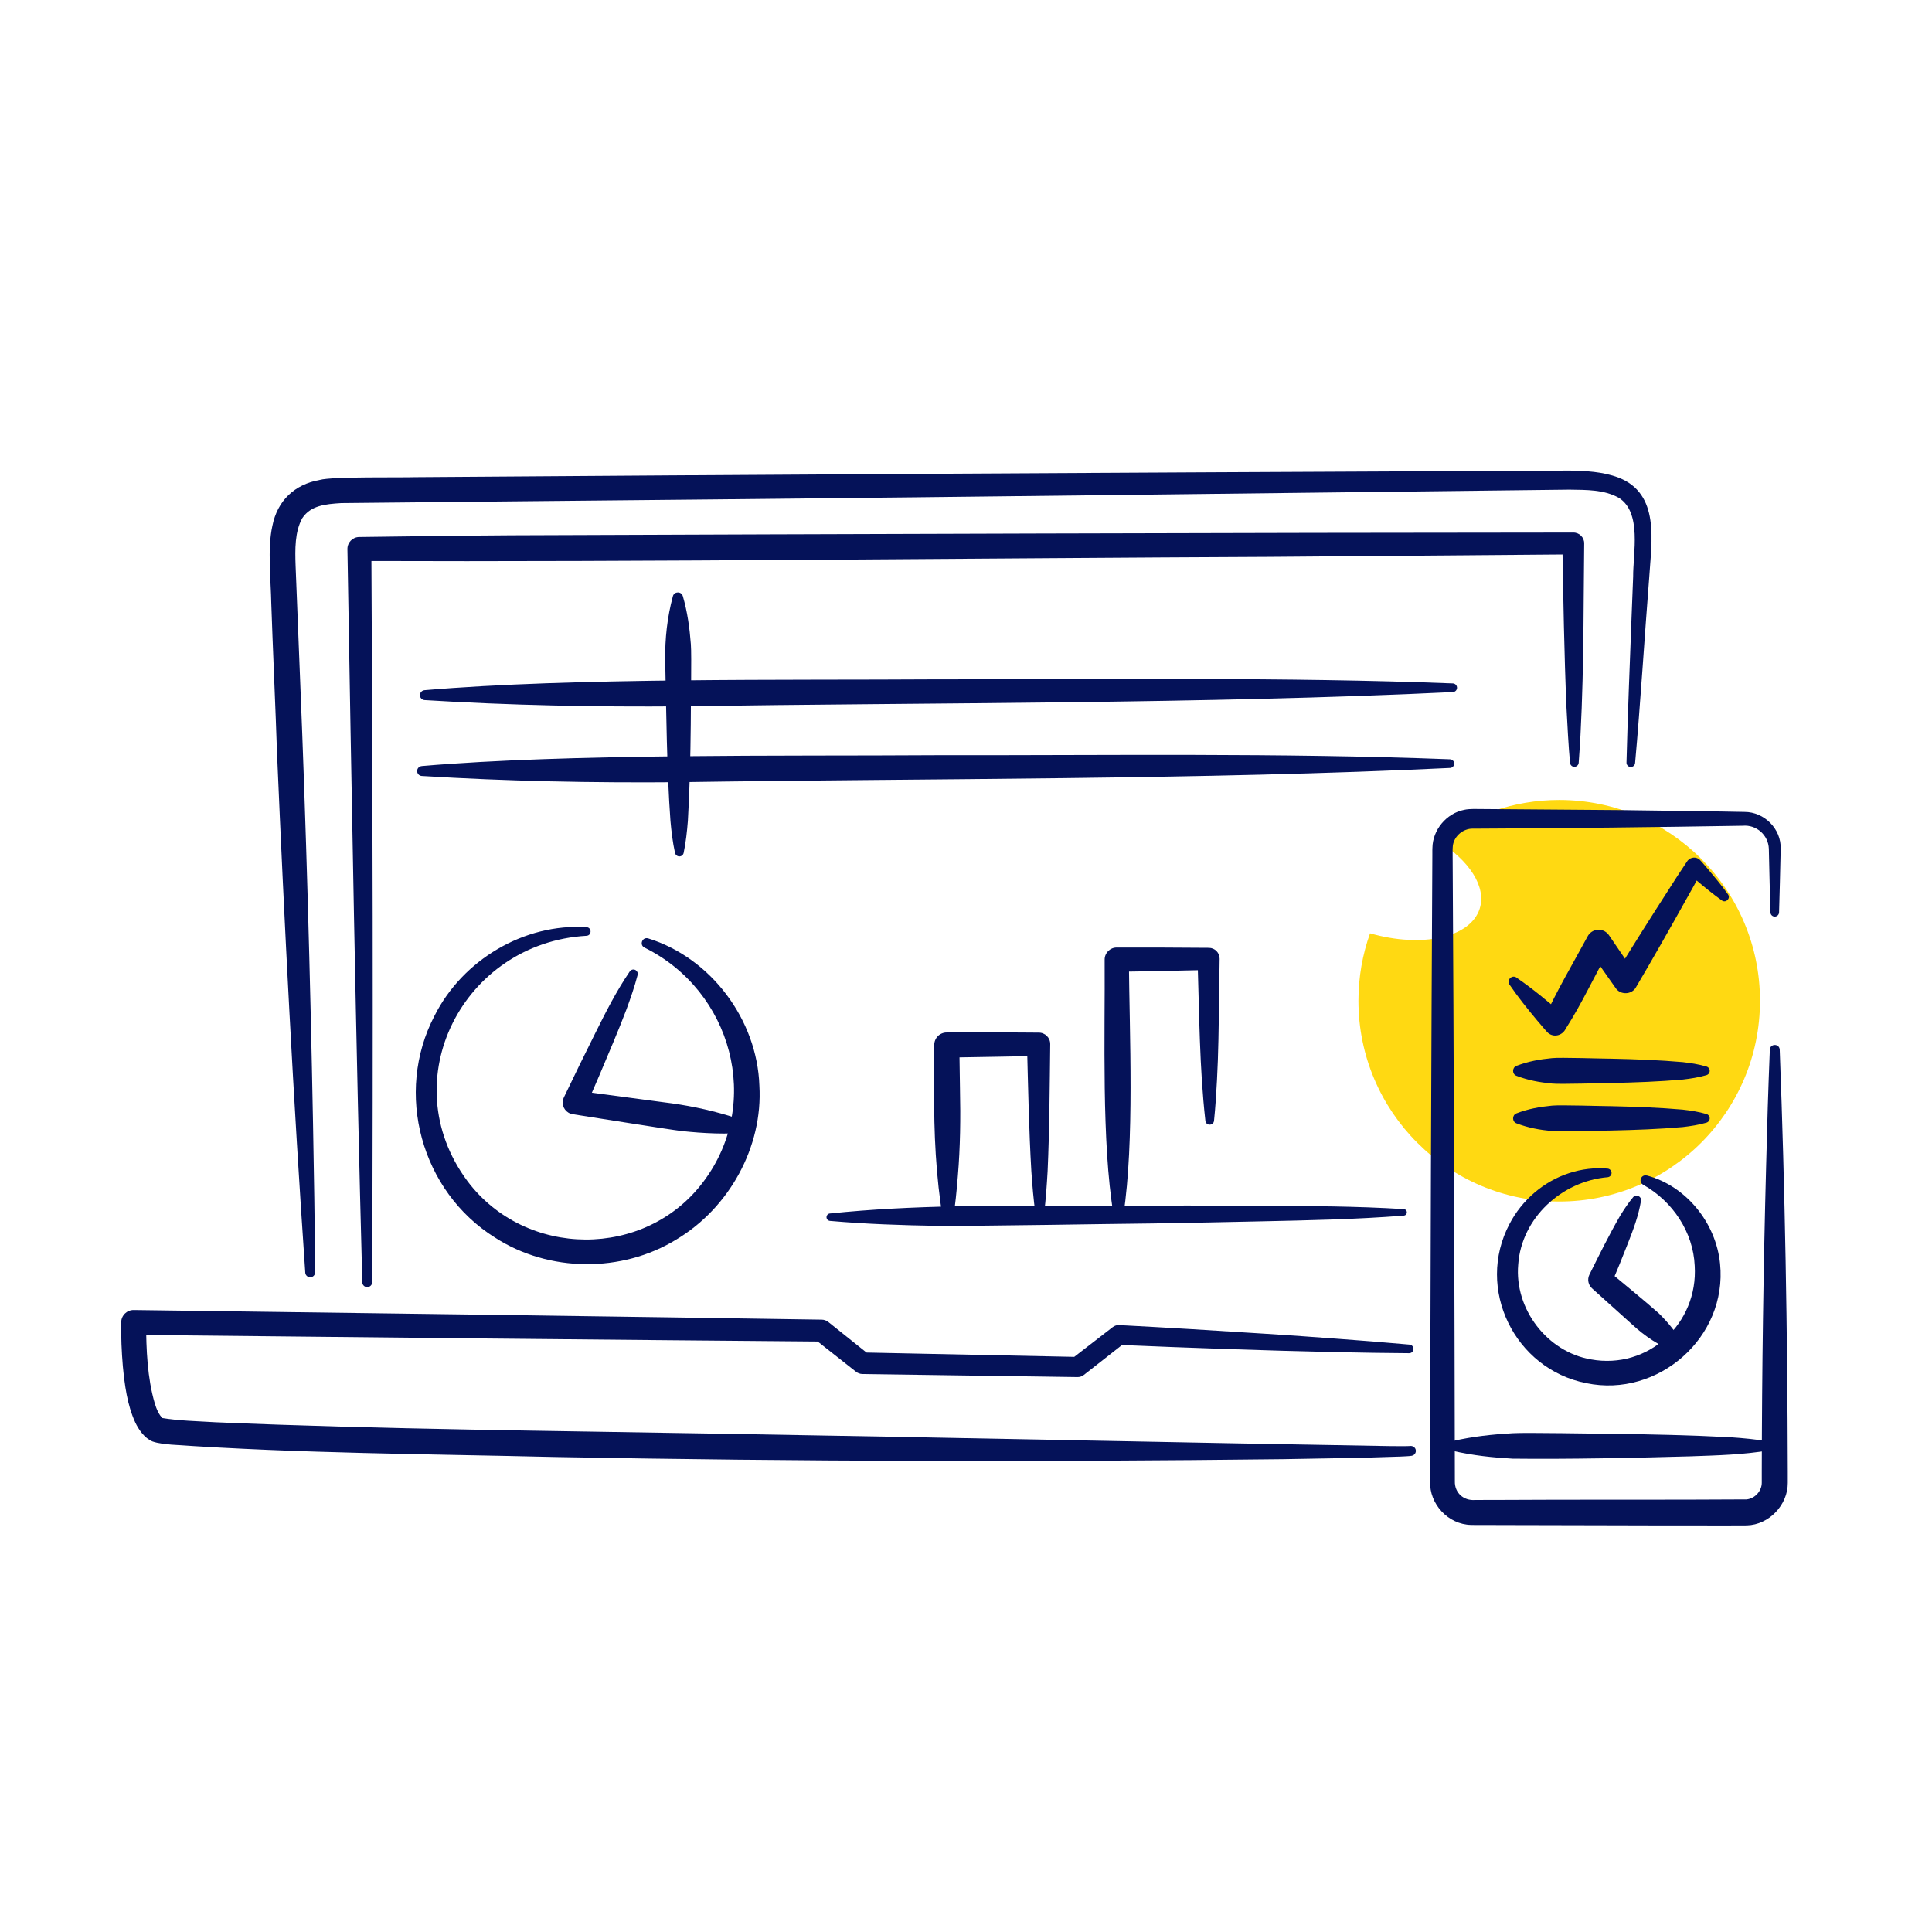 <svg xmlns="http://www.w3.org/2000/svg" width="128" height="128" viewBox="0 0 128 128" fill="none"><g clip-path="url(#clip0_159_11080)"><path fill-rule="evenodd" clip-rule="evenodd" d="M103.302 79.604C110.648 79.604 116.604 73.648 116.604 66.302C116.604 58.956 110.648 53 103.302 53C100.278 53 97.489 54.009 95.254 55.709C97.329 56.988 98.498 58.746 98.032 60.206C97.42 62.124 94.209 62.825 90.769 61.834C90.271 63.23 90 64.734 90 66.302C90 73.648 95.956 79.604 103.302 79.604Z" fill="#FFD912"></path><path d="M28.123 45.727C37.93 44.887 52.209 45.074 62.187 45.007C73.468 45.024 84.99 44.845 96.258 45.279C96.416 45.286 96.539 45.421 96.532 45.578C96.524 45.725 96.407 45.841 96.263 45.851C79.921 46.642 61.616 46.542 45.166 46.796C39.501 46.844 33.784 46.733 28.129 46.383C27.947 46.372 27.811 46.215 27.823 46.034C27.834 45.87 27.964 45.741 28.125 45.728L28.123 45.727Z" fill="#051259"></path><path d="M27.937 50.753C37.744 49.913 52.023 50.101 62.001 50.034C73.282 50.051 84.804 49.872 96.072 50.305C96.23 50.313 96.353 50.447 96.346 50.605C96.338 50.752 96.221 50.868 96.077 50.878C79.735 51.669 61.43 51.569 44.98 51.822C39.315 51.871 33.597 51.759 27.943 51.41C27.761 51.399 27.625 51.241 27.637 51.061C27.648 50.896 27.778 50.768 27.939 50.755L27.937 50.753Z" fill="#051259"></path><path d="M45.239 39.493C45.546 40.549 45.689 41.6 45.771 42.679C45.832 43.376 45.76 47.219 45.765 47.996C45.742 50.124 45.699 52.253 45.574 54.378C45.518 55.087 45.442 55.796 45.294 56.507C45.261 56.664 45.107 56.766 44.948 56.733C44.832 56.709 44.746 56.618 44.722 56.51C44.566 55.801 44.483 55.093 44.419 54.385C44.177 51.08 44.141 47.093 44.071 43.752C44.051 42.313 44.203 40.898 44.582 39.495C44.672 39.172 45.144 39.168 45.237 39.491L45.239 39.493Z" fill="#051259"></path><path d="M73.777 80.485C72.971 75.628 73.218 68.552 73.186 63.585C73.18 63.142 73.538 62.777 73.982 62.777C74.741 62.777 76.265 62.774 77.024 62.779L80.066 62.797H80.091C80.489 62.798 80.809 63.126 80.804 63.523L80.767 66.206C80.742 67.995 80.725 69.785 80.628 71.572C80.581 72.466 80.525 73.361 80.432 74.256C80.395 74.593 79.901 74.597 79.861 74.26C79.465 70.752 79.454 67.069 79.341 63.535L80.078 64.262L77.036 64.329C76.279 64.348 74.753 64.372 73.995 64.383L74.79 63.575C74.832 68.564 75.168 75.588 74.431 80.482C74.379 80.848 73.836 80.864 73.775 80.486L73.777 80.485Z" fill="#051259"></path><path d="M62.481 80.832C62.005 77.955 61.865 75.049 61.894 72.14L61.897 69.241C61.89 68.782 62.26 68.403 62.721 68.404C63.733 68.404 66.307 68.404 67.284 68.404C67.79 68.403 68.298 68.411 68.805 68.414C69.233 68.403 69.586 68.75 69.58 69.178C69.547 71.875 69.53 74.9 69.407 77.596C69.353 78.532 69.291 79.467 69.173 80.403C69.153 80.561 69.008 80.674 68.851 80.653C68.719 80.636 68.619 80.533 68.602 80.407C68.47 79.473 68.396 78.539 68.33 77.604C68.171 74.91 68.111 71.887 68.042 69.19L68.818 69.954C67.941 69.974 66.667 70.004 65.776 70.015L62.734 70.067L63.558 69.23L63.601 72.129C63.645 74.064 63.622 75.996 63.459 77.928C63.382 78.895 63.289 79.861 63.133 80.829C63.074 81.193 62.542 81.201 62.478 80.834L62.481 80.832Z" fill="#051259"></path><path d="M54.983 80.396C57.743 80.111 60.526 79.978 63.297 79.922C63.752 79.911 73.279 79.881 73.991 79.877C77.07 79.865 80.429 79.867 83.498 79.887C86.667 79.901 89.835 79.909 93.006 80.107C93.124 80.114 93.216 80.217 93.207 80.336C93.2 80.445 93.115 80.529 93.009 80.538C89.842 80.788 86.674 80.85 83.505 80.918C81.221 80.974 78.674 81.016 76.377 81.056C73.177 81.086 65.32 81.232 62.118 81.216C59.737 81.176 57.362 81.097 54.986 80.888C54.848 80.875 54.748 80.755 54.759 80.619C54.771 80.499 54.865 80.406 54.981 80.394L54.983 80.396Z" fill="#051259"></path><path d="M20.225 84.319C19.438 72.863 18.841 61.306 18.351 49.825C18.273 47.365 18.052 42.422 17.973 39.963C17.946 38.424 17.708 36.359 18.046 34.841C18.376 33.174 19.51 32.091 21.191 31.796C22.001 31.564 26.576 31.649 27.509 31.614C49.336 31.45 74.772 31.31 96.572 31.212C98.044 31.214 102.51 31.177 103.973 31.177C105.032 31.195 106.183 31.245 107.23 31.642C109.997 32.709 109.412 35.88 109.266 38.243C108.963 42.055 108.674 46.763 108.329 50.554C108.315 50.712 108.177 50.828 108.02 50.815C107.868 50.802 107.755 50.672 107.759 50.523C107.83 47.676 107.99 43.556 108.103 40.669L108.2 38.206C108.19 36.66 108.791 33.947 107.25 32.981C106.261 32.431 105.121 32.459 103.975 32.44L101.511 32.469C84.646 32.662 64.107 32.928 47.248 33.087C43.738 33.123 25.751 33.294 22.607 33.331C21.547 33.396 20.586 33.493 20.03 34.326C19.525 35.229 19.548 36.416 19.583 37.455C19.641 39.013 19.814 43.234 19.876 44.847C20.279 54.628 20.554 64.653 20.739 74.427C20.803 77.715 20.853 81.003 20.879 84.294C20.879 84.475 20.734 84.623 20.554 84.624C20.381 84.624 20.236 84.49 20.225 84.319Z" fill="#051259"></path><path d="M24.004 84.955C23.586 69.54 23.28 51.839 23.018 36.379C23.011 35.944 23.357 35.585 23.794 35.578C26.322 35.542 31.337 35.478 33.861 35.464C55.621 35.38 82.437 35.293 104.231 35.283C104.63 35.276 104.962 35.602 104.957 36.003L104.925 39.637C104.911 42.02 104.882 44.522 104.791 46.906L104.71 48.723C104.67 49.328 104.643 49.935 104.592 50.54C104.579 50.698 104.44 50.815 104.281 50.802C104.141 50.791 104.032 50.679 104.019 50.543C103.918 49.503 103.842 47.972 103.785 46.91C103.632 43.428 103.57 39.513 103.51 36.01L104.235 36.73L84.131 36.892C65.56 36.974 42.297 37.235 23.814 37.165L24.604 36.364C24.697 51.837 24.724 69.516 24.658 84.949C24.658 85.131 24.509 85.275 24.327 85.275C24.15 85.275 24.007 85.132 24.001 84.956L24.004 84.955Z" fill="#051259"></path><path d="M93.53 96.45C93.315 96.483 92.992 96.49 92.771 96.502C90.453 96.593 87.317 96.632 84.979 96.675C68.939 96.865 52.889 96.834 36.851 96.532C28.336 96.329 19.836 96.297 11.328 95.71C10.934 95.663 10.497 95.642 10.097 95.499C9.559 95.27 9.187 94.71 8.963 94.245C8.42 93.062 8.259 91.737 8.139 90.518C8.056 89.536 8.017 88.589 8.031 87.599C8.038 87.145 8.412 86.785 8.865 86.792C20.233 86.936 43.075 87.253 54.438 87.43C54.605 87.432 54.76 87.49 54.881 87.588L57.598 89.761L57.166 89.606L71.407 89.901L70.985 90.041C70.985 90.041 73.72 87.928 73.722 87.924C73.85 87.825 74.003 87.782 74.152 87.791C75.756 87.881 77.36 87.96 78.964 88.061C81.732 88.228 85.837 88.485 88.582 88.695C90.184 88.811 91.787 88.942 93.388 89.084C93.545 89.099 93.661 89.239 93.647 89.395C93.633 89.543 93.507 89.655 93.361 89.654C91.754 89.642 90.146 89.619 88.54 89.582C83.91 89.482 78.718 89.299 74.09 89.101L74.525 88.964L71.808 91.094C71.682 91.193 71.533 91.239 71.386 91.236L57.143 91.034C56.98 91.031 56.83 90.974 56.711 90.88L53.98 88.725L54.423 88.882C43.072 88.791 20.198 88.566 8.848 88.44L9.682 87.633C9.681 89.382 9.765 91.318 10.253 92.973C10.361 93.337 10.541 93.775 10.809 93.995C10.789 93.982 10.767 93.971 10.744 93.96L10.716 93.948L10.695 93.94C11.863 94.135 13.075 94.154 14.278 94.228C25.138 94.696 37.265 94.802 48.202 94.996C60.6 95.197 79.819 95.609 92.056 95.808L92.76 95.812H93.109L93.281 95.808L93.415 95.802C93.604 95.773 93.8 95.912 93.803 96.112C93.81 96.278 93.693 96.42 93.534 96.447L93.53 96.45Z" fill="#051259"></path><path d="M42.945 62.171C47.11 63.465 50.163 67.563 50.311 71.921C50.554 75.995 48.298 80.04 44.812 82.119C41.199 84.341 36.363 84.299 32.8 81.996C27.898 78.934 26.111 72.409 28.792 67.289C30.648 63.598 34.726 61.164 38.86 61.427C39.218 61.456 39.212 61.974 38.86 61.998C30.691 62.466 26.001 71.552 30.96 78.238C34.809 83.379 42.75 83.439 46.603 78.288C50.538 73.074 48.489 65.638 42.699 62.781C42.338 62.601 42.559 62.054 42.943 62.173L42.945 62.171Z" fill="#051259"></path><path d="M49.57 75.039C48.099 75.158 46.628 75.092 45.166 74.934C44.199 74.819 39.026 73.981 37.962 73.821C37.527 73.765 37.221 73.359 37.289 72.925C37.301 72.85 37.325 72.777 37.356 72.711C37.694 72.003 38.035 71.296 38.38 70.59C38.724 69.885 39.071 69.181 39.423 68.48C40.125 67.068 40.833 65.667 41.725 64.358C41.815 64.226 41.997 64.192 42.128 64.283C42.231 64.355 42.274 64.481 42.244 64.595C42.044 65.366 41.783 66.109 41.514 66.849C40.959 68.318 40.333 69.758 39.726 71.206C39.42 71.928 39.108 72.648 38.794 73.368L38.189 72.257L43.97 73.028C45.423 73.203 46.857 73.492 48.261 73.913C48.732 74.053 49.201 74.203 49.664 74.391C49.838 74.461 49.921 74.657 49.852 74.83C49.803 74.95 49.692 75.027 49.572 75.04L49.57 75.039Z" fill="#051259"></path><path d="M109.107 77.879C111.726 78.572 113.697 81.04 113.959 83.727C114.453 88.597 109.858 92.63 105.098 91.639C100.343 90.708 97.74 85.382 100.011 81.086C100.83 79.512 102.272 78.27 103.952 77.725C104.782 77.451 105.659 77.348 106.509 77.423C106.666 77.437 106.783 77.576 106.769 77.733C106.758 77.872 106.647 77.979 106.513 77.993C103.468 78.25 100.8 80.699 100.586 83.774C100.322 86.719 102.502 89.565 105.4 90.064C109.207 90.757 112.514 87.685 112.279 83.866C112.181 81.626 110.82 79.59 108.861 78.49C108.522 78.301 108.732 77.783 109.106 77.882L109.107 77.879Z" fill="#051259"></path><path d="M111.095 89.614C109.971 89.2 108.973 88.533 108.103 87.722C107.234 86.944 106.366 86.165 105.501 85.38C105.225 85.151 105.148 84.763 105.3 84.454C105.955 83.136 106.603 81.814 107.343 80.539C107.603 80.12 107.872 79.704 108.201 79.314C108.389 79.087 108.772 79.263 108.721 79.552C108.559 80.543 108.211 81.462 107.848 82.385C107.493 83.299 107.123 84.208 106.739 85.111L106.537 84.185C107.655 85.122 108.794 86.035 109.887 86.999C110.528 87.626 111.096 88.32 111.524 89.118C111.671 89.392 111.385 89.721 111.095 89.614Z" fill="#051259"></path><path d="M117.911 69.545C118.264 78.839 118.422 88.204 118.445 97.51V97.993V98.24C118.456 99.705 117.203 101.024 115.732 101.06C115.041 101.072 113.39 101.062 112.677 101.063C109.199 101.069 102.677 101.037 99.177 101.037C98.736 101.026 97.899 101.046 97.46 101.03C95.946 101 94.688 99.647 94.75 98.138C94.766 85.856 94.827 68.987 94.897 56.673V56.432V56.312C94.897 56.273 94.897 56.235 94.902 56.175C94.917 54.98 95.829 53.888 96.999 53.655C97.197 53.609 97.414 53.599 97.616 53.596C99.047 53.606 105.931 53.657 107.5 53.672C109.602 53.709 113.475 53.744 115.576 53.792C116.886 53.79 118.013 54.913 117.975 56.229C117.975 56.272 117.968 56.537 117.967 56.593C117.937 57.879 117.908 59.164 117.868 60.45C117.862 60.608 117.731 60.732 117.573 60.726C117.422 60.722 117.301 60.599 117.297 60.45C117.256 59.164 117.228 57.879 117.198 56.593L117.193 56.352L117.19 56.233C117.158 55.325 116.367 54.625 115.457 54.707C110.237 54.798 103.103 54.879 97.858 54.9H97.616H97.557C96.946 54.901 96.38 55.364 96.265 55.967L96.254 56.046C96.244 56.12 96.242 56.175 96.24 56.249V56.309V56.429L96.241 56.67C96.317 68.997 96.367 85.842 96.388 98.136C96.364 98.897 96.965 99.442 97.729 99.379C98.018 99.372 98.871 99.382 99.176 99.376C104.048 99.343 110.876 99.376 115.717 99.34C116.271 99.285 116.729 98.779 116.722 98.224C116.722 98.091 116.723 97.65 116.722 97.507C116.732 90.791 116.832 83.963 117.01 77.257C117.072 74.686 117.151 72.114 117.256 69.542C117.276 69.134 117.884 69.121 117.911 69.542V69.545Z" fill="#051259"></path><path d="M100.467 70.616C101.248 70.316 102.019 70.18 102.827 70.103C103.344 70.044 106.187 70.14 106.762 70.14C108.338 70.174 109.913 70.23 111.484 70.367C112.009 70.427 112.533 70.506 113.058 70.659C113.215 70.705 113.307 70.869 113.261 71.028C113.233 71.13 113.152 71.203 113.058 71.231C112.533 71.383 112.009 71.462 111.484 71.523C109.913 71.661 108.336 71.716 106.762 71.751C106.173 71.751 103.363 71.847 102.827 71.788C102.018 71.711 101.248 71.575 100.467 71.274C100.173 71.166 100.173 70.726 100.467 70.619V70.616Z" fill="#051259"></path><path d="M100.467 73.764C101.248 73.463 102.019 73.328 102.827 73.25C103.344 73.193 106.187 73.287 106.762 73.287C108.338 73.322 109.913 73.378 111.484 73.515C112.009 73.575 112.533 73.654 113.058 73.807C113.215 73.853 113.307 74.017 113.261 74.176C113.233 74.278 113.152 74.35 113.058 74.379C112.533 74.531 112.009 74.609 111.484 74.671C109.913 74.808 108.336 74.864 106.762 74.899C106.173 74.899 103.363 74.994 102.827 74.936C102.018 74.859 101.248 74.723 100.467 74.422C100.173 74.313 100.173 73.874 100.467 73.767V73.764Z" fill="#051259"></path><path d="M100.465 64.766C101.547 65.505 102.595 66.379 103.587 67.239L102.338 67.422C103.042 65.81 104.338 63.609 105.184 62.038C105.398 61.63 105.908 61.477 106.313 61.701C106.429 61.765 106.526 61.857 106.596 61.958L108.356 64.538L107.005 64.582C107.392 63.956 107.772 63.325 108.167 62.702C109.007 61.349 110.273 59.374 111.132 58.039L111.743 57.118C111.899 56.83 112.269 56.723 112.546 56.909C112.636 56.947 113.055 57.477 113.132 57.55C113.583 58.092 114.082 58.679 114.486 59.257C114.672 59.523 114.344 59.846 114.082 59.66C113.511 59.251 112.912 58.763 112.375 58.307L111.832 57.83L112.744 57.717L112.218 58.69L111.678 59.654C110.677 61.452 109.428 63.649 108.387 65.409C108.11 65.914 107.346 65.934 107.037 65.454L105.237 62.903L106.649 62.822L105.232 65.518C104.763 66.419 104.274 67.308 103.727 68.165C103.53 68.567 103.03 68.74 102.644 68.493C102.507 68.433 101.944 67.71 101.831 67.597C101.193 66.829 100.567 66.055 100.004 65.226C99.804 64.923 100.169 64.564 100.468 64.763L100.465 64.766Z" fill="#051259"></path><path d="M96.274 95.47C97.581 95.168 98.881 95.032 100.206 94.956C101.066 94.899 105.802 94.993 106.759 94.993C109.381 95.028 112.003 95.084 114.623 95.221C115.498 95.281 116.37 95.36 117.245 95.513C117.402 95.54 117.508 95.69 117.481 95.848C117.459 95.971 117.362 96.064 117.245 96.084C115.505 96.383 113.758 96.423 112.002 96.486C108.439 96.589 103.795 96.683 100.206 96.64C98.881 96.564 97.581 96.429 96.274 96.127C95.936 96.049 95.931 95.549 96.274 95.471V95.47Z" fill="#051259"></path></g><defs><clipPath id="clip0_159_11080"><rect width="128" height="128" fill="white"></rect></clipPath></defs></svg>